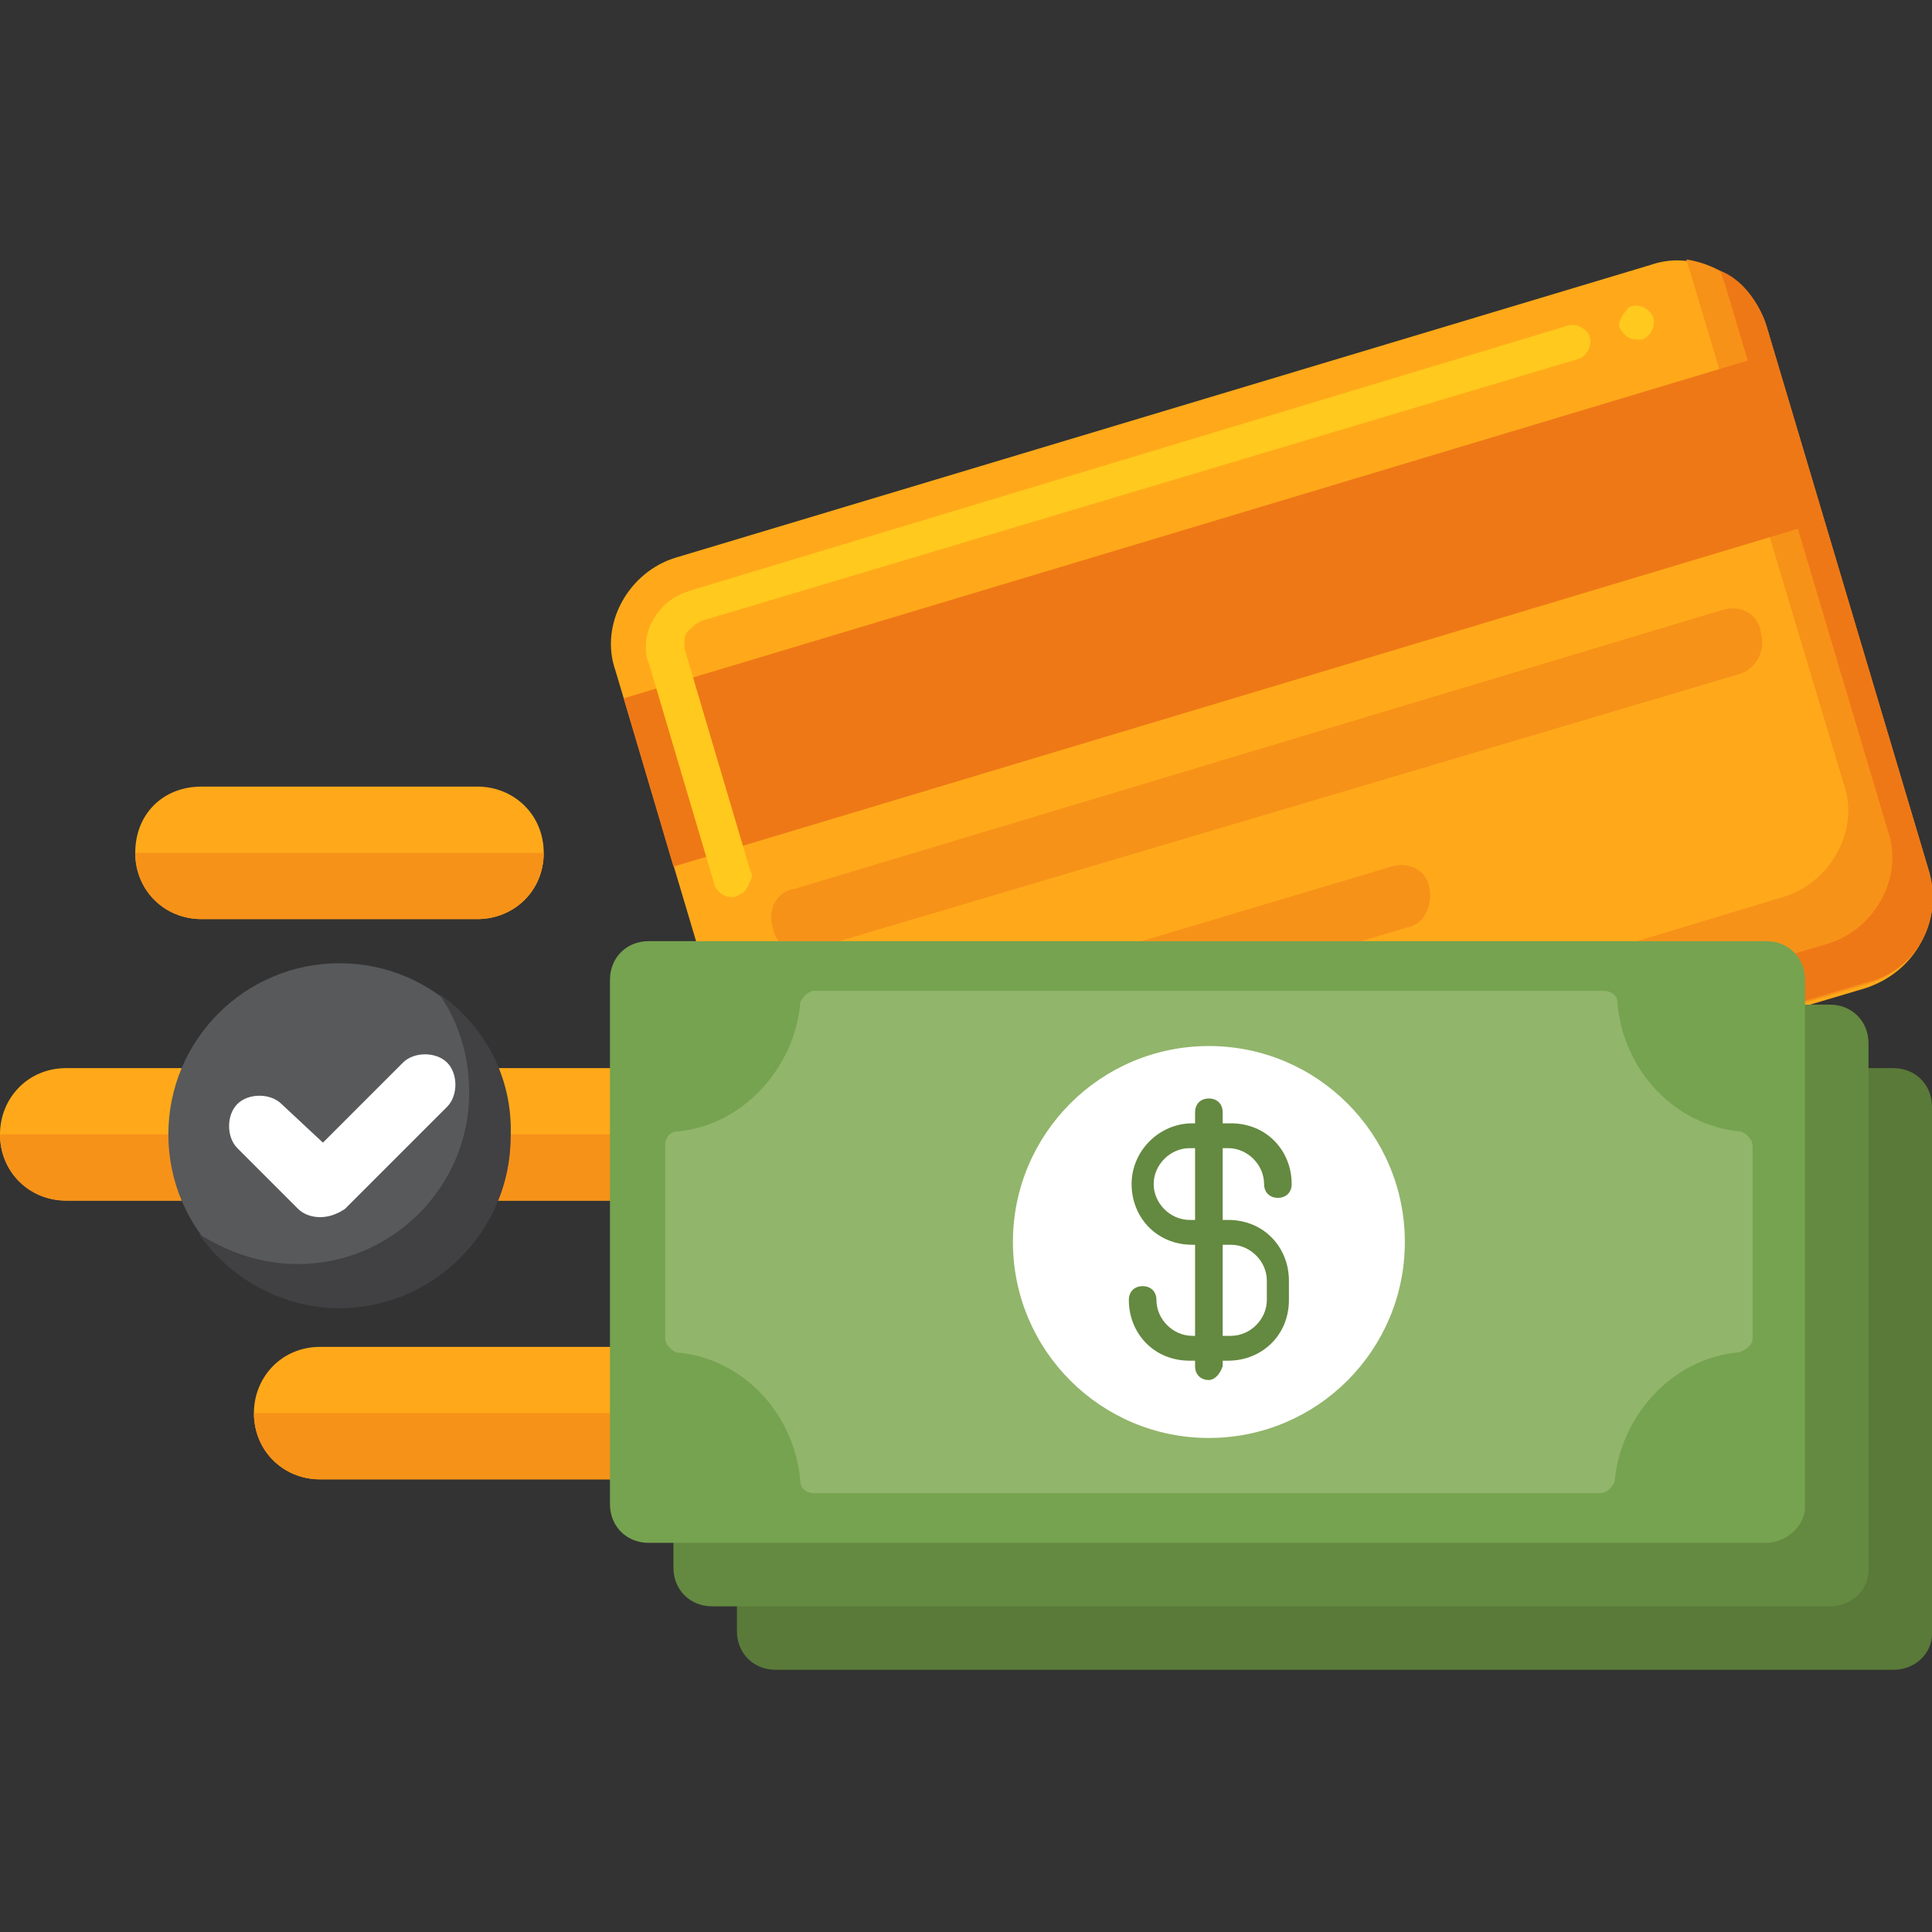 <?xml version="1.0" encoding="utf-8"?>
<!-- Generator: Adobe Illustrator 26.5.0, SVG Export Plug-In . SVG Version: 6.00 Build 0)  -->
<svg version="1.1" id="Layer_1" xmlns="http://www.w3.org/2000/svg" xmlns:xlink="http://www.w3.org/1999/xlink" x="0px" y="0px"
	 width="70px" height="70px" viewBox="0 0 70 70" style="enable-background:new 0 0 70 70;" xml:space="preserve">
<rect x="0" y="0" width="70" height="70" fill="#333333" stroke="none"/>
<style type="text/css">
	.st0{fill:#FFA91A;}
	.st1{fill:#F79219;}
	.st2{fill:#EF7816;}
	.st3{fill:#5A7A39;}
	.st4{fill:#648940;}
	.st5{fill:#76A34F;}
	.st6{fill:#91B56B;}
	.st7{fill:#FFFFFF;}
	.st8{fill:#58595B;}
	.st9{fill:#414042;}
	.st10{fill:#FFC91D;}
</style>
<g>
	<g>
		<g>
			<g>
				<g>
					<g>
						<path class="st0" d="M27.7,53.6H11.6c-1.3,0-2.4-1-2.4-2.4c0-1.3,1-2.4,2.4-2.4h16.2c1.3,0,2.4,1,2.4,2.4
							C30.1,52.6,29,53.6,27.7,53.6z"/>
					</g>
				</g>
				<g>
					<path class="st1" d="M9.2,51.2c0,1.3,1,2.4,2.4,2.4h16.2c1.3,0,2.4-1,2.4-2.4H9.2z"/>
				</g>
				<g>
					<g>
						<path class="st0" d="M27.7,43.5H2.4c-1.3,0-2.4-1-2.4-2.4c0-1.3,1-2.4,2.4-2.4h25.3c1.3,0,2.4,1,2.4,2.4
							C30.1,42.4,29,43.5,27.7,43.5z"/>
					</g>
				</g>
				<g>
					<path class="st1" d="M0,41.1c0,1.3,1,2.4,2.4,2.4h25.3c1.3,0,2.4-1,2.4-2.4H0z"/>
				</g>
				<g>
					<g>
						<g>
							<path class="st0" d="M17.3,33.3h-10c-1.3,0-2.4-1-2.4-2.4s1-2.4,2.4-2.4h10c1.3,0,2.4,1,2.4,2.4S18.6,33.3,17.3,33.3z"/>
						</g>
					</g>
				</g>
			</g>
			<g>
				<path class="st1" d="M4.9,30.9c0,1.3,1,2.4,2.4,2.4h10c1.3,0,2.4-1,2.4-2.4H4.9z"/>
			</g>
		</g>
		<g>
			<g>
				<g>
					<g>
						<g>
							<g>
								<g>
									<path class="st0" d="M67.6,35.8L32.3,46.3c-1.7,0.6-3.6-0.5-4.1-2.2l-5.9-19.8c-0.6-1.7,0.5-3.6,2.2-4.1L59.8,9.6
										c1.7-0.6,3.6,0.5,4.1,2.2l5.9,19.8C70.4,33.4,69.4,35.2,67.6,35.8L67.6,35.8z"/>
								</g>
							</g>
						</g>
					</g>
					<g>
						<path class="st1" d="M69.9,31.6l-5.9-19.8c-0.4-1.3-1.6-2.2-2.9-2.4l5.7,19c0.6,1.7-0.5,3.6-2.2,4.1L29.2,43.2
							c-0.4,0.1-0.8,0.1-1.3,0.1l0.2,0.8c0.6,1.7,2.4,2.7,4.1,2.2l35.3-10.6C69.4,35.2,70.4,33.4,69.9,31.6L69.9,31.6z"/>
					</g>
					<g>
						<path class="st2" d="M69.9,31.6l-5.9-19.8c-0.3-0.9-0.9-1.7-1.7-2c0.1,0.1,0.1,0.3,0.2,0.5l5.9,19.8c0.6,1.7-0.5,3.6-2.2,4.1
							L30.8,44.7c-0.8,0.3-1.7,0.1-2.4-0.2c0.7,1.5,2.4,2.2,3.9,1.7l35.3-10.6C69.4,35.2,70.4,33.4,69.9,31.6L69.9,31.6z"/>
					</g>
					<g>
						<path class="st2" d="M22.6,25.3l41.6-12.5l1.8,6.1L24.4,31.4L22.6,25.3z"/>
					</g>
					<g>
						<g>
							<g>
								<g>
									<path class="st1" d="M63.1,24.4l-33.7,10c-0.6,0.2-1.3-0.1-1.4-0.8c-0.2-0.6,0.1-1.3,0.8-1.4l33.6-10.1
										c0.6-0.2,1.3,0.1,1.4,0.8C64,23.6,63.6,24.2,63.1,24.4L63.1,24.4z"/>
								</g>
							</g>
						</g>
					</g>
					<g>
						<g>
							<g>
								<g>
									<path class="st1" d="M51,33.6l-20.1,6c-0.6,0.2-1.3-0.1-1.4-0.8c-0.2-0.6,0.1-1.3,0.8-1.4l20.1-6c0.6-0.2,1.3,0.1,1.4,0.8
										C51.9,32.8,51.6,33.5,51,33.6z"/>
								</g>
							</g>
						</g>
					</g>
				</g>
			</g>
			<g>
				<g>
					<g>
						<g>
							<g>
								<path class="st3" d="M68.6,60.5H28.1c-0.8,0-1.4-0.6-1.4-1.4v-19c0-0.8,0.6-1.4,1.4-1.4h40.5c0.8,0,1.4,0.6,1.4,1.4v19.1
									C70,59.9,69.4,60.5,68.6,60.5z"/>
							</g>
						</g>
					</g>
					<g>
						<g>
							<g>
								<path class="st4" d="M66.3,58.2H25.8c-0.8,0-1.4-0.6-1.4-1.4v-19c0-0.8,0.6-1.4,1.4-1.4h40.5c0.8,0,1.4,0.6,1.4,1.4v19.1
									C67.7,57.6,67.1,58.2,66.3,58.2L66.3,58.2z"/>
							</g>
						</g>
					</g>
					<g>
						<g>
							<g>
								<path class="st5" d="M64,55.9H23.5c-0.8,0-1.4-0.6-1.4-1.4v-19c0-0.8,0.6-1.4,1.4-1.4H64c0.8,0,1.4,0.6,1.4,1.4v19.1
									C65.4,55.3,64.7,55.9,64,55.9L64,55.9z"/>
							</g>
						</g>
					</g>
					<g>
						<g>
							<g>
								<path class="st6" d="M63.5,48.5v-7c0-0.2-0.2-0.4-0.4-0.5c-2.4-0.2-4.3-2.2-4.5-4.7c0-0.2-0.2-0.4-0.5-0.4H29.5
									c-0.2,0-0.4,0.2-0.5,0.4c-0.2,2.4-2.1,4.5-4.5,4.7c-0.2,0-0.4,0.2-0.4,0.5v7c0,0.2,0.2,0.4,0.4,0.5c2.4,0.2,4.3,2.2,4.5,4.7
									c0,0.2,0.2,0.4,0.5,0.4H58c0.2,0,0.4-0.2,0.5-0.4c0.2-2.4,2.1-4.5,4.5-4.7C63.3,48.9,63.5,48.7,63.5,48.5z"/>
							</g>
						</g>
					</g>
					<g>
						<g>
							<g>
								<circle class="st7" cx="43.8" cy="45" r="7.1"/>
							</g>
						</g>
					</g>
					<g>
						<g>
							<g>
								<g>
									<path class="st4" d="M44.5,49.3h-1.4c-1.3,0-2.2-1-2.2-2.2c0-0.3,0.2-0.5,0.5-0.5c0.3,0,0.5,0.2,0.5,0.5
										c0,0.7,0.6,1.3,1.3,1.3h1.4c0.7,0,1.3-0.6,1.3-1.3v-0.7c0-0.7-0.6-1.3-1.3-1.3h-1.4c-1.3,0-2.2-1-2.2-2.2s1-2.2,2.2-2.2
										h1.4c1.3,0,2.2,1,2.2,2.2c0,0.3-0.2,0.5-0.5,0.5c-0.3,0-0.5-0.2-0.5-0.5c0-0.7-0.6-1.3-1.3-1.3h-1.4
										c-0.7,0-1.3,0.6-1.3,1.3c0,0.7,0.6,1.3,1.3,1.3h1.4c1.3,0,2.2,1,2.2,2.2v0.7C46.7,48.4,45.7,49.3,44.5,49.3z"/>
								</g>
							</g>
						</g>
						<g>
							<g>
								<g>
									<path class="st4" d="M43.8,50c-0.3,0-0.5-0.2-0.5-0.5v-9.2c0-0.3,0.2-0.5,0.5-0.5s0.5,0.2,0.5,0.5v9.2
										C44.2,49.8,44,50,43.8,50z"/>
								</g>
							</g>
						</g>
					</g>
				</g>
			</g>
		</g>
	</g>
	<g>
		<g>
			<circle class="st8" cx="12.3" cy="41.1" r="6.2"/>
		</g>
		<g>
			<path class="st9" d="M15.9,36c0.7,1,1.1,2.2,1.1,3.6c0,3.4-2.8,6.2-6.2,6.2c-1.3,0-2.5-0.4-3.6-1.1c1.1,1.6,3,2.7,5.1,2.7
				c3.4,0,6.2-2.8,6.2-6.2C18.6,39,17.5,37.1,15.9,36L15.9,36z"/>
		</g>
		<g>
			<g>
				<g>
					<g>
						<path class="st7" d="M11.6,44.1c-0.3,0-0.6-0.1-0.8-0.3l-2.2-2.2c-0.4-0.4-0.4-1.2,0-1.6c0.4-0.4,1.2-0.4,1.6,0l1.5,1.4
							l2.9-2.9c0.4-0.4,1.2-0.4,1.6,0c0.4,0.4,0.4,1.2,0,1.6l-3.7,3.7C12.2,44,11.9,44.1,11.6,44.1L11.6,44.1z"/>
					</g>
				</g>
			</g>
		</g>
	</g>
	<g>
		<g>
			<path class="st10" d="M26.5,32.5c-0.3,0-0.5-0.2-0.6-0.4l-2.4-8.1c-0.1-0.2-0.1-0.4-0.1-0.6c0-0.3,0.1-0.7,0.3-1
				c0.3-0.5,0.7-0.8,1.3-1l31.8-9.6c0.3-0.1,0.7,0.1,0.8,0.4c0.1,0.3-0.1,0.7-0.4,0.8l-31.8,9.5c-0.2,0.1-0.3,0.2-0.5,0.4
				c-0.1,0.1-0.1,0.3-0.1,0.4c0,0.1,0,0.1,0,0.2l2.4,8.1c0.1,0.1,0,0.3-0.1,0.5s-0.2,0.3-0.3,0.3C26.7,32.5,26.6,32.5,26.5,32.5
				L26.5,32.5z M59.3,12.3c-0.3,0-0.5-0.2-0.6-0.4c-0.1-0.1,0-0.3,0.1-0.5c0.1-0.1,0.2-0.3,0.3-0.3c0.3-0.1,0.7,0.1,0.8,0.4
				s-0.1,0.7-0.4,0.8C59.4,12.3,59.4,12.3,59.3,12.3z"/>
		</g>
	</g>
</g>
</svg>
